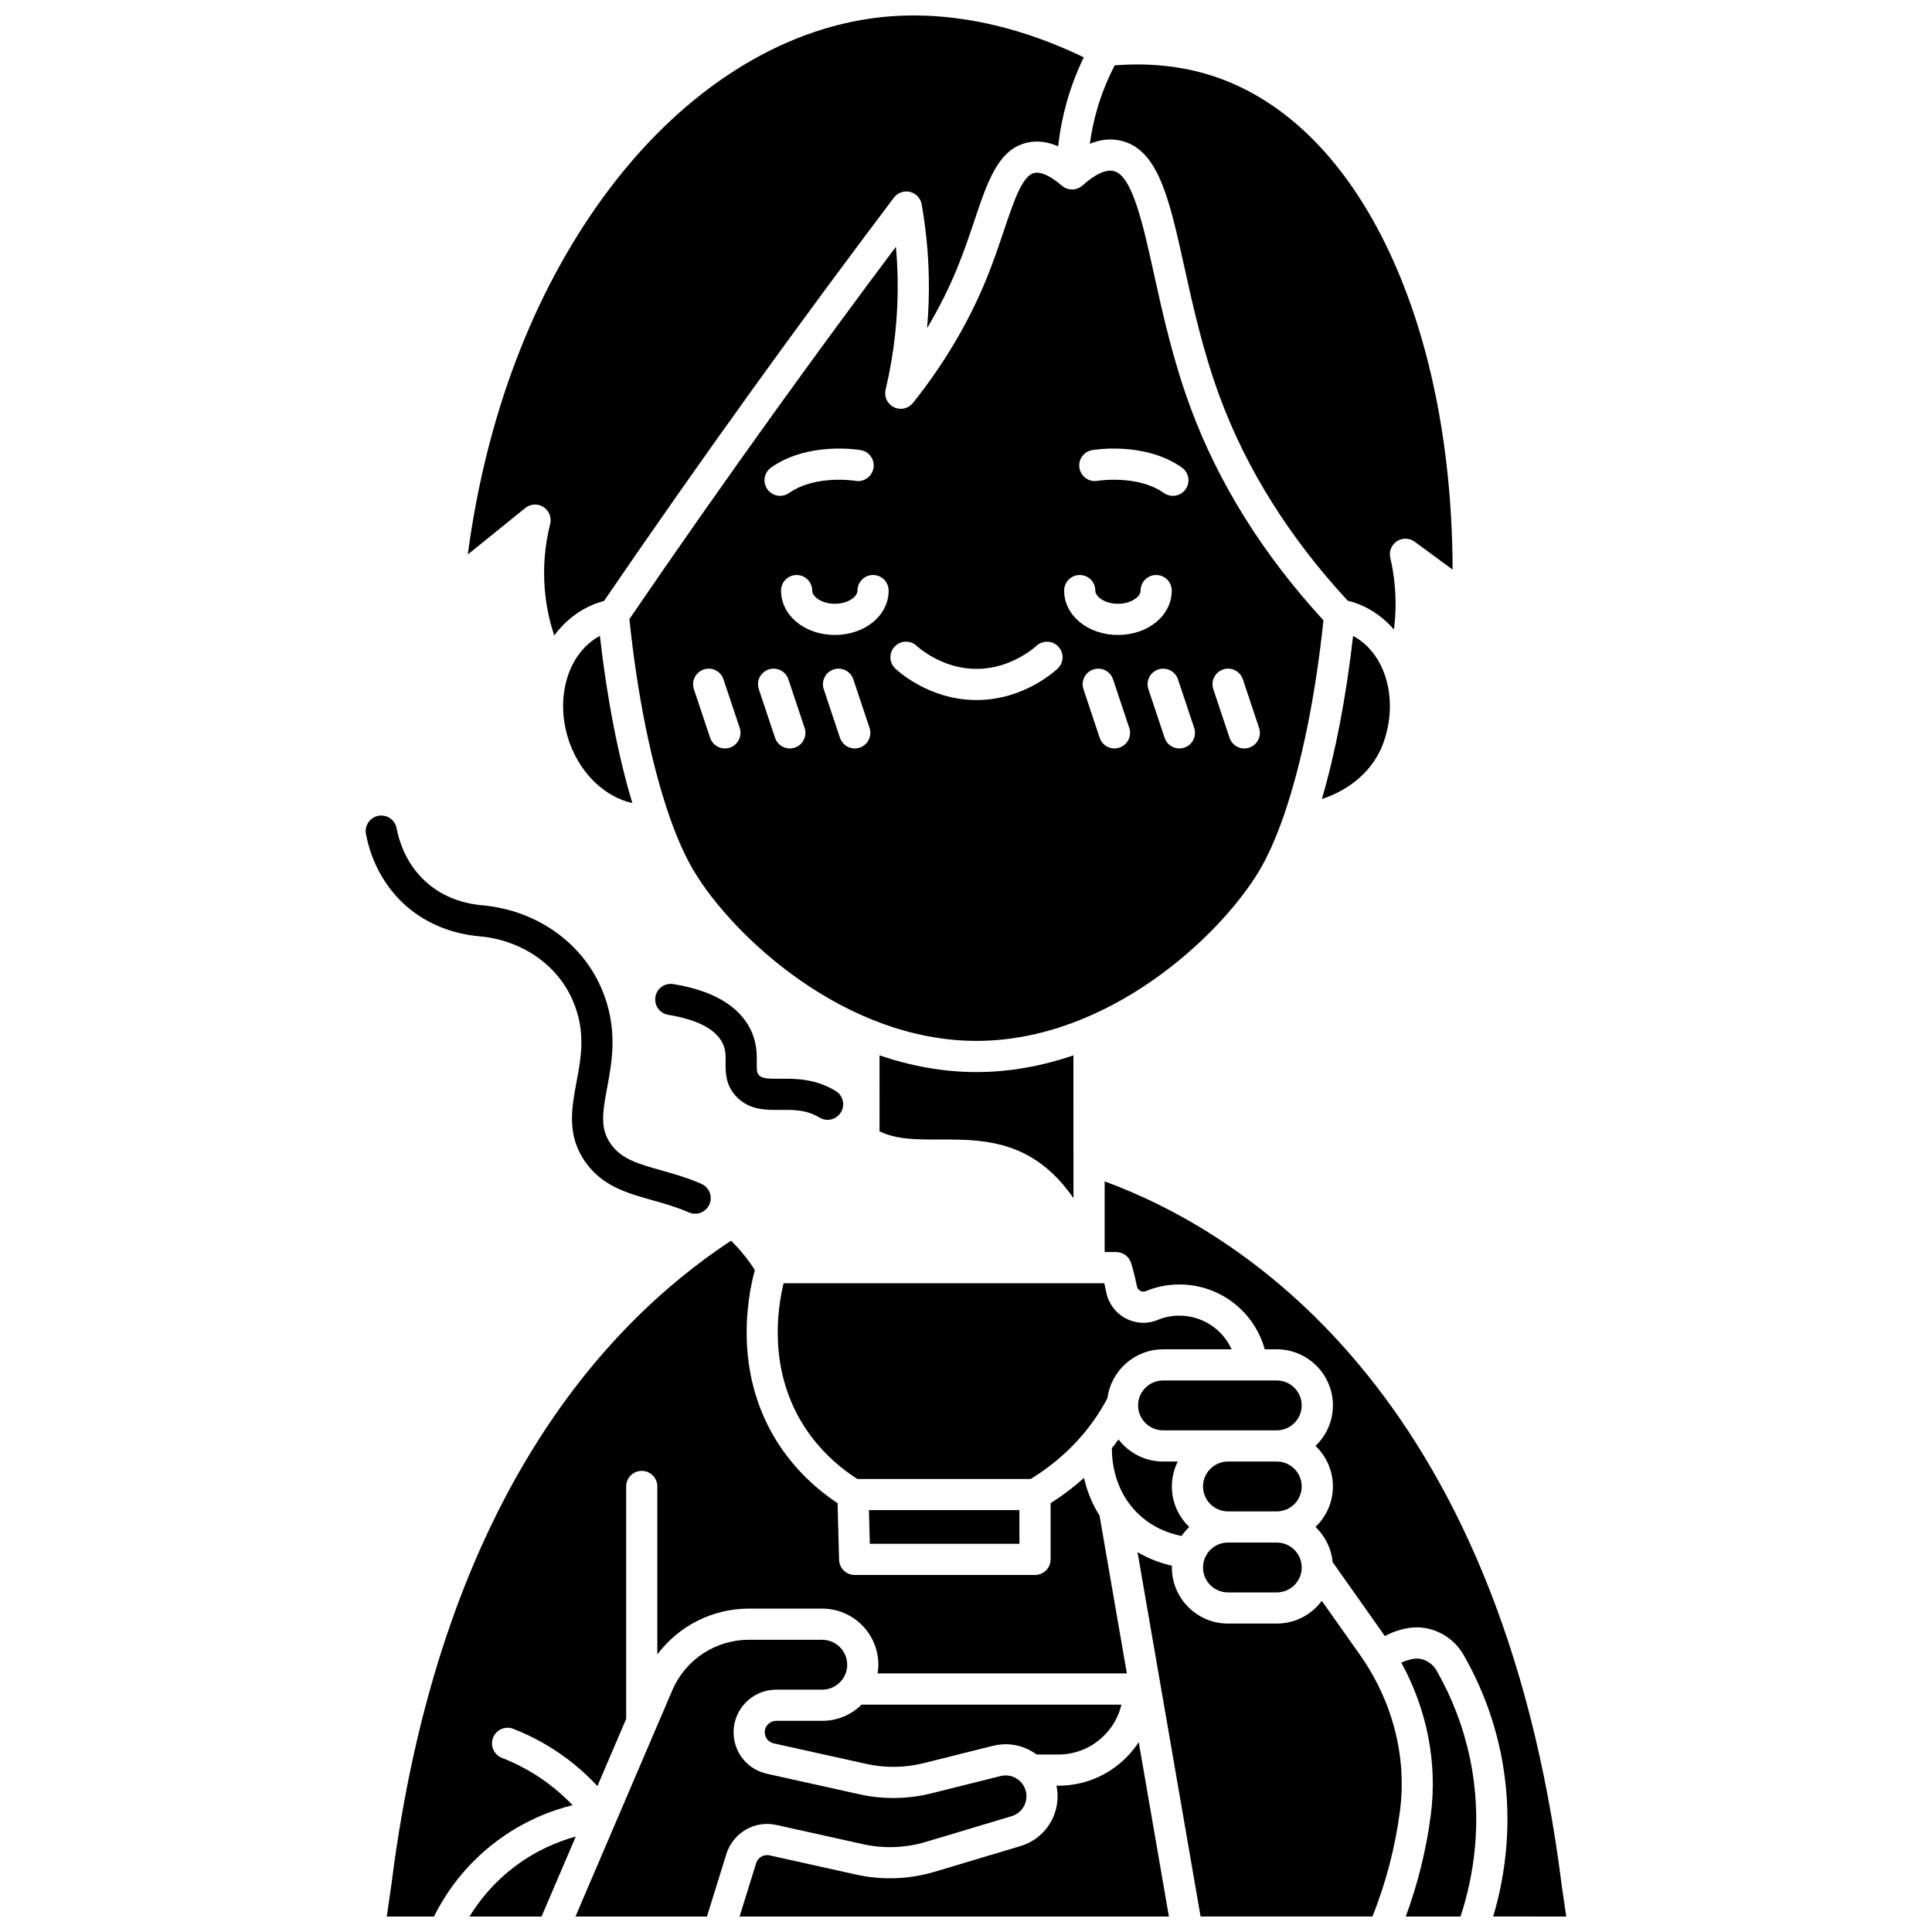 <?xml version="1.0" encoding="UTF-8"?>
<!-- Uploaded to: ICON Repo, www.svgrepo.com, Generator: ICON Repo Mixer Tools -->
<svg width="800px" height="800px" version="1.1" viewBox="144 144 512 512" xmlns="http://www.w3.org/2000/svg">
 <defs>
  <clipPath id="h">
   <path d="m296 578h121v73.902h-121z"/>
  </clipPath>
  <clipPath id="g">
   <path d="m339 605h115v46.902h-115z"/>
  </clipPath>
  <clipPath id="f">
   <path d="m268 630h29v21.902h-29z"/>
  </clipPath>
  <clipPath id="e">
   <path d="m436 457h124v194.9h-124z"/>
  </clipPath>
  <clipPath id="d">
   <path d="m515 583h21v68.902h-21z"/>
  </clipPath>
  <clipPath id="c">
   <path d="m445 555h71v96.902h-71z"/>
  </clipPath>
  <clipPath id="b">
   <path d="m246 472h197v179.9h-197z"/>
  </clipPath>
  <clipPath id="a">
   <path d="m267 148.09h165v164.91h-165z"/>
  </clipPath>
 </defs>
 <path d="m482.36 531.32h-12.938c-3.644 0-6.609 2.965-6.609 6.606s2.965 6.606 6.609 6.606h12.938c3.644 0 6.609-2.965 6.609-6.606-0.004-3.641-2.965-6.606-6.609-6.606z"/>
 <path d="m440.63 181.2c10.27 2.035 13.188 15.25 17.23 33.539 2.328 10.543 4.969 22.496 9.453 34.598 7.082 19.109 18.465 37.219 33.836 53.848 1.043 0.254 2 0.555 2.902 0.914 3.676 1.461 6.816 3.789 9.352 6.719 0.219-1.699 0.359-3.406 0.414-5.121 0.145-4.66-0.316-9.328-1.379-13.875-0.391-1.684 0.305-3.434 1.746-4.383s3.324-0.906 4.719 0.121l10.055 7.391c-0.102-30.953-5.535-59.207-15.84-82.117-11.059-24.582-26.949-41.215-45.961-48.094-8.473-3.066-17.801-4.195-27.75-3.422-2 3.871-3.633 7.93-4.805 12.121-0.797 2.844-1.387 5.738-1.785 8.664 2.684-1.098 5.293-1.402 7.812-0.902z"/>
 <path d="m414.16 553.12v-8.922h-39.883l0.238 8.922z"/>
 <path d="m477.64 374.88c2.344-3.902 4.562-8.914 6.602-14.801 0.031-0.113 0.074-0.223 0.113-0.332 4.613-13.445 8.285-31.422 10.371-51.367-15.922-17.316-27.754-36.203-35.16-56.18-4.684-12.633-7.387-24.879-9.773-35.684-2.981-13.492-5.797-26.234-10.77-27.219-2.078-0.41-4.894 0.922-8.145 3.856-0.082 0.074-0.172 0.125-0.254 0.191-0.098 0.074-0.188 0.152-0.289 0.219-0.125 0.082-0.258 0.145-0.387 0.207-0.098 0.051-0.195 0.105-0.297 0.148-0.156 0.062-0.316 0.105-0.48 0.148-0.09 0.023-0.172 0.059-0.266 0.074-0.258 0.051-0.516 0.078-0.777 0.078-0.008 0-0.012 0.004-0.02 0.004h-0.035c-0.074 0-0.141-0.02-0.211-0.023-0.18-0.012-0.359-0.023-0.535-0.059-0.113-0.023-0.219-0.055-0.324-0.086-0.141-0.039-0.281-0.078-0.418-0.133-0.113-0.047-0.219-0.098-0.328-0.152-0.121-0.062-0.242-0.125-0.363-0.199-0.105-0.066-0.203-0.141-0.305-0.219-0.066-0.051-0.137-0.09-0.199-0.145-2.934-2.559-5.523-3.758-7.293-3.371-3.152 0.691-5.422 7.438-8.047 15.25-1.305 3.883-2.785 8.285-4.664 12.891-4.695 11.492-11.238 22.535-19.449 32.816-1.207 1.508-3.301 1.98-5.035 1.133-1.738-0.848-2.656-2.785-2.207-4.668 2.316-9.75 3.387-19.727 3.184-29.664-0.055-2.727-0.211-5.465-0.457-8.195-10.523 14.039-21.004 28.301-31.234 42.508-13.305 18.473-26.551 37.359-39.391 56.152 2.078 20.055 5.758 38.141 10.391 51.652 0.043 0.109 0.082 0.219 0.113 0.332 2.043 5.906 4.266 10.93 6.617 14.84 10.445 17.383 40.008 44.965 74.863 44.965 34.848-0.008 64.41-27.586 74.859-44.969zm-9.496-53.465c2.164-0.727 4.504 0.445 5.227 2.609l4.301 12.883c0.723 2.164-0.445 4.504-2.609 5.227-0.434 0.145-0.875 0.215-1.309 0.215-1.727 0-3.34-1.094-3.914-2.824l-4.301-12.883c-0.727-2.164 0.441-4.504 2.606-5.227zm-130.73 20.719c-0.434 0.145-0.875 0.215-1.309 0.215-1.727 0-3.34-1.094-3.914-2.824l-4.301-12.883c-0.723-2.164 0.445-4.504 2.609-5.227 2.164-0.727 4.504 0.445 5.227 2.609l4.301 12.883c0.715 2.164-0.453 4.504-2.613 5.227zm10.945-74.238c9.848-6.926 23.195-4.703 23.762-4.606 2.246 0.391 3.75 2.531 3.359 4.777-0.391 2.246-2.527 3.746-4.769 3.363-0.18-0.027-10.609-1.695-17.602 3.223-0.723 0.508-1.551 0.754-2.371 0.754-1.297 0-2.578-0.609-3.383-1.754-1.312-1.871-0.863-4.449 1.004-5.758zm6.258 74.238c-0.434 0.145-0.875 0.215-1.309 0.215-1.727 0-3.34-1.094-3.914-2.824l-4.301-12.883c-0.723-2.164 0.445-4.504 2.609-5.227 2.164-0.723 4.504 0.445 5.227 2.609l4.301 12.883c0.719 2.164-0.449 4.504-2.613 5.227zm17.207 0c-0.434 0.145-0.875 0.215-1.309 0.215-1.727 0-3.34-1.094-3.914-2.824l-4.301-12.883c-0.723-2.164 0.445-4.504 2.609-5.227 2.164-0.723 4.504 0.445 5.227 2.609l4.301 12.883c0.719 2.164-0.449 4.504-2.613 5.227zm-6.582-29.867c-7.996 0-14.258-5.164-14.258-11.758 0-2.281 1.848-4.129 4.129-4.129s4.129 1.848 4.129 4.129c0 1.652 2.566 3.5 6 3.5 3.434 0 6-1.848 6-3.5 0-2.281 1.848-4.129 4.129-4.129s4.129 1.848 4.129 4.129c0 6.59-6.262 11.758-14.258 11.758zm59.086 8.883c-0.355 0.34-8.812 8.355-21.398 8.355h-0.051-0.191-0.051c-12.586 0-21.043-8.016-21.398-8.355-1.641-1.582-1.691-4.195-0.105-5.84 1.578-1.637 4.184-1.691 5.828-0.117 0.141 0.129 6.562 6.055 15.68 6.055h0.039 0.219 0.039c9.168 0 15.617-5.996 15.68-6.055 1.652-1.562 4.262-1.504 5.832 0.141 1.562 1.645 1.516 4.238-0.121 5.816zm9.098-57.859c0.562-0.098 13.93-2.324 23.777 4.606 1.867 1.312 2.312 3.887 1 5.754-0.805 1.145-2.082 1.754-3.383 1.754-0.82 0-1.648-0.242-2.371-0.754-7.016-4.934-17.52-3.238-17.621-3.223-2.25 0.375-4.379-1.133-4.762-3.375-0.383-2.242 1.113-4.375 3.359-4.762zm-7.414 37.219c0-2.281 1.848-4.129 4.129-4.129s4.129 1.848 4.129 4.129c0 1.652 2.566 3.5 6 3.5 3.434 0 6-1.848 6-3.5 0-2.281 1.848-4.129 4.129-4.129s4.129 1.848 4.129 4.129c0 6.594-6.262 11.758-14.258 11.758-7.996 0-14.258-5.168-14.258-11.758zm14.641 41.625c-0.434 0.145-0.875 0.215-1.309 0.215-1.727 0-3.34-1.094-3.914-2.824l-4.301-12.883c-0.723-2.164 0.445-4.504 2.609-5.227 2.164-0.723 4.504 0.445 5.227 2.609l4.301 12.883c0.719 2.164-0.449 4.504-2.613 5.227zm17.207 0c-0.434 0.145-0.875 0.215-1.309 0.215-1.727 0-3.34-1.094-3.914-2.824l-4.301-12.883c-0.723-2.164 0.445-4.504 2.609-5.227 2.16-0.723 4.504 0.445 5.227 2.609l4.301 12.883c0.719 2.164-0.449 4.504-2.613 5.227z"/>
 <path d="m452.23 531.32c-4.816 0-9.094-2.309-11.816-5.863-0.566 0.789-1.148 1.566-1.75 2.328-0.027 3.32 0.633 11.367 7.031 17.453 3.848 3.66 8.211 5.184 11.438 5.809 0.59-0.867 1.277-1.66 2.035-2.383-2.836-2.711-4.613-6.516-4.613-10.734 0-2.375 0.574-4.613 1.566-6.606z"/>
 <path d="m482.34 509.84h-30.113c-3.652 0-6.625 2.965-6.625 6.606 0 3.644 2.973 6.609 6.625 6.609h30.109c3.652 0 6.625-2.965 6.625-6.609 0.004-3.641-2.969-6.606-6.621-6.606z"/>
 <path d="m482.36 552.79h-12.938c-3.644 0-6.609 2.965-6.609 6.609 0 3.641 2.965 6.606 6.609 6.606h12.938c3.644 0 6.609-2.965 6.609-6.606 0-3.644-2.965-6.609-6.609-6.609z"/>
 <path d="m294.47 323.17c-0.027 0.109-0.062 0.215-0.098 0.32-1.656 5.262-1.578 11.52 0.652 17.57 3.051 8.281 9.543 14.242 16.551 15.754-3.731-12.395-6.688-27.523-8.598-44.301-4.035 2.16-6.965 5.996-8.508 10.656z"/>
 <path d="m456.53 492.66c-1.984 0-3.914 0.383-5.734 1.141-2.754 1.145-5.852 0.988-8.5-0.43-2.684-1.438-4.555-3.973-5.137-6.953-0.156-0.797-0.328-1.582-0.512-2.344h-4.031-0.012-0.012-80.93c-1.75 7.242-3.785 22.441 4.703 36.707 3.578 6.012 8.691 11.234 14.84 15.164h45.934c6.699-4.109 12.305-9.301 16.668-15.441 1.348-1.898 2.578-3.902 3.676-5.969 0.945-7.293 7.191-12.949 14.746-12.949h18.168c-2.402-5.305-7.731-8.926-13.867-8.926z"/>
 <path d="m414.24 449.13c5.508 2.457 10.262 6.613 14.238 12.406l-0.008-37.852c-8.113 2.766-16.734 4.426-25.691 4.426-8.957 0-17.578-1.66-25.691-4.426l-0.008 20.121c4.453 2.199 9.867 2.195 15.918 2.18 6.637-0.016 14.125-0.035 21.242 3.144z"/>
 <g clip-path="url(#h)">
  <path d="m349.74 627.63 22.969 5.098c5.492 1.219 11.242 1.008 16.629-0.605l22.746-6.812c1.57-0.469 2.84-1.602 3.488-3.102 0.645-1.496 0.598-3.191-0.133-4.648-0.289-0.578-0.664-1.082-1.105-1.508-0.023-0.02-0.047-0.039-0.066-0.059-1.336-1.254-3.242-1.789-5.117-1.32l-18.398 4.594c-6.176 1.539-12.727 1.625-18.941 0.25l-24.559-5.449c-5.207-1.156-8.844-5.684-8.844-11.012 0-6.219 5.066-11.277 11.289-11.277h12.195c3.652 0 6.625-2.965 6.625-6.609 0-3.641-2.973-6.606-6.625-6.606l-19.441-0.004c-8.758 0-16.688 5.176-20.199 13.188l-4.371 10.211c-0.004 0.008-0.008 0.016-0.012 0.023l-21.367 49.922h34.844l5.203-16.746c1.867-5.586 7.523-8.781 13.191-7.527z"/>
 </g>
 <g clip-path="url(#g)">
  <path d="m442.52 609.71c-4.816 4.848-11.234 7.519-18.074 7.519h-0.043-0.43c0.574 2.746 0.316 5.625-0.824 8.258-1.617 3.746-4.789 6.566-8.703 7.738l-22.746 6.812c-6.734 2.016-13.922 2.277-20.789 0.754l-22.969-5.098c-1.523-0.336-3.043 0.52-3.535 1.996l-4.414 14.215h113.78l-7.996-46.215c-0.938 1.43-2.023 2.777-3.258 4.019z"/>
 </g>
 <g clip-path="url(#f)">
  <path d="m280.45 638.63c-5.562 4.191-9.398 8.984-12.02 13.27h19.086l9.074-21.203c-4.918 1.355-10.582 3.742-16.141 7.934z"/>
 </g>
 <path d="m361.89 600.04h-12.195c-1.672 0-3.031 1.355-3.031 3.019 0 1.426 0.977 2.641 2.371 2.949l24.559 5.449c4.973 1.105 10.211 1.035 15.152-0.199l18.398-4.594c4.144-1.035 8.344-0.105 11.566 2.297l5.703 0.008h0.027c4.625 0 8.961-1.805 12.215-5.082 2.269-2.285 3.816-5.09 4.535-8.145h-68.852c-2.691 2.656-6.379 4.297-10.449 4.297z"/>
 <path d="m510.54 341.07c2.242-6.09 2.312-12.391 0.625-17.672-0.027-0.082-0.059-0.156-0.078-0.238-1.543-4.652-4.473-8.48-8.5-10.637-1.855 16.293-4.699 31.031-8.277 43.223 7.633-2.465 13.703-7.809 16.23-14.676z"/>
 <g clip-path="url(#e)">
  <path d="m559.07 651.9-1.188-8.16c-16.555-132.21-86.465-173.96-121.14-186.66l0.004 18.73h3.059c1.809 0 3.406 1.176 3.945 2.902 0.598 1.918 1.109 3.977 1.527 6.117 0.148 0.762 0.703 1.133 0.934 1.258 0.266 0.145 0.809 0.34 1.43 0.082 2.832-1.176 5.824-1.77 8.902-1.77 10.723 0 19.855 7.168 22.617 17.18h3.191c8.207 0 14.883 6.668 14.883 14.867 0 4.219-1.777 8.027-4.613 10.734 2.836 2.711 4.613 6.516 4.613 10.738 0 4.219-1.777 8.027-4.613 10.734 2.516 2.402 4.195 5.668 4.539 9.324l13.84 19.598c1.688-0.906 3.723-1.695 6.113-2.106 0.012-0.004 0.098-0.016 0.109-0.02 5.793-0.953 11.68 1.922 14.668 7.16 4.578 8.02 7.856 16.613 9.734 25.547 3.656 17.391 1.363 32.68-1.91 43.734l19.355 0.012z"/>
 </g>
 <g clip-path="url(#d)">
  <path d="m524.71 586.72c-1.266-2.219-3.781-3.5-6.129-3.113-1.234 0.211-2.297 0.586-3.211 1.023 6.828 12.5 9.598 26.559 7.809 40.352l-0.035 0.27c-1.211 9.129-3.438 18.051-6.602 26.648h14.516c3.336-10.172 6.055-25.008 2.473-42.035-1.699-8.086-4.668-15.871-8.82-23.145z"/>
 </g>
 <g clip-path="url(#c)">
  <path d="m494.29 568.24c-2.711 3.648-7.039 6.023-11.926 6.023h-12.938c-8.199 0-14.867-6.668-14.867-14.867 0-0.156 0.02-0.305 0.023-0.457-2.707-0.617-5.898-1.699-9.125-3.609l16.711 96.566h45.547c3.543-8.898 5.988-18.188 7.246-27.664l0.043-0.312c1.863-14.359-1.93-29.094-10.684-41.488z"/>
 </g>
 <g clip-path="url(#b)">
  <path d="m275.48 632.04c7.023-5.297 14.203-8.148 20.266-9.656-1.969-2.059-4.106-3.957-6.391-5.672-3.777-2.836-7.93-5.141-12.336-6.856-2.125-0.828-3.18-3.223-2.352-5.348s3.219-3.176 5.348-2.352c5.109 1.988 9.918 4.664 14.297 7.945 2.887 2.168 5.562 4.586 8.012 7.223l7.621-17.809v-61.59c0-2.281 1.848-4.129 4.129-4.129s4.129 1.848 4.129 4.129v44.508c5.648-7.531 14.578-12.133 24.246-12.133h19.445c8.207 0 14.883 6.668 14.883 14.867 0 0.789-0.078 1.559-0.199 2.312h66.051l-7.242-41.855c-2.168-3.391-3.406-6.856-4.113-9.961-2.723 2.449-5.684 4.68-8.855 6.699v14.887c0 2.281-1.848 4.129-4.129 4.129h-47.793c-2.238 0-4.066-1.781-4.129-4.019l-0.406-15.008c-6.863-4.555-12.613-10.504-16.688-17.348-10.637-17.879-7.293-36.793-5.231-44.434-1.426-2.219-3.031-4.312-4.805-6.227-0.504-0.543-1.004-1.055-1.508-1.543-34.695 22.852-77.414 70.816-89.984 170.49-0.02 0.145-0.691 4.773-1.246 8.613h12.508c2.938-5.91 8.008-13.48 16.473-19.863z"/>
 </g>
 <g clip-path="url(#a)">
  <path d="m288.02 278.36c1.496 0.957 2.215 2.766 1.781 4.488-1.414 5.621-1.898 11.379-1.445 17.125 0.336 4.254 1.188 8.414 2.523 12.438 2.719-3.688 6.312-6.594 10.633-8.312 0.801-0.316 1.645-0.59 2.551-0.828 12.852-18.809 26.113-37.707 39.426-56.191 12.23-16.977 24.812-34.035 37.398-50.699 0.988-1.312 2.664-1.91 4.262-1.527 1.598 0.383 2.816 1.68 3.102 3.297 1.125 6.356 1.762 12.84 1.891 19.277 0.094 4.512-0.059 9.031-0.457 13.535 3.129-5.238 5.824-10.621 8.062-16.109 1.781-4.359 3.215-8.629 4.481-12.395 3.566-10.613 6.383-19 14.109-20.688 2.582-0.566 5.285-0.211 8.078 1.008 0.43-3.91 1.176-7.777 2.238-11.566 1.156-4.129 2.684-8.152 4.555-12.016-19.316-9.324-38.844-12.875-56.711-10.262-26.07 3.805-51.141 20.594-70.59 47.27-18.754 25.719-31.086 58.301-35.938 94.734l15.23-12.309c1.383-1.121 3.324-1.227 4.82-0.27z"/>
 </g>
 <path d="m339.04 434.5c3.422 3.711 7.898 3.68 11.852 3.637 3.519-0.023 6.836-0.062 10.277 2.031 0.672 0.406 1.41 0.602 2.141 0.602 1.395 0 2.758-0.707 3.535-1.988 1.184-1.949 0.562-4.488-1.387-5.672-5.453-3.309-10.766-3.269-14.637-3.227-3.391 0.027-4.852-0.051-5.707-0.977-0.531-0.578-0.586-1.172-0.562-3.269 0.023-2.285 0.059-5.414-1.711-8.941-3.113-6.191-9.98-10.199-20.41-11.906-2.254-0.371-4.375 1.156-4.742 3.406-0.367 2.25 1.156 4.375 3.406 4.742 7.676 1.258 12.512 3.769 14.367 7.465 0.871 1.734 0.855 3.238 0.836 5.141-0.031 2.488-0.07 5.906 2.742 8.957z"/>
 <path d="m271.11 392.14c11.047 0.988 20.469 7.426 24.586 16.793l0.113 0.266c3.488 8.133 2.211 14.945 0.977 21.531-1.305 6.973-2.656 14.18 2.379 21.266 4.516 6.352 10.922 8.16 17.703 10.07 3.148 0.887 6.402 1.805 9.699 3.242 0.539 0.234 1.098 0.344 1.648 0.344 1.594 0 3.109-0.926 3.789-2.481 0.91-2.09-0.043-4.523-2.137-5.438-3.812-1.66-7.5-2.699-10.758-3.617-6.031-1.699-10.387-2.93-13.215-6.906-2.863-4.031-2.277-8.105-0.996-14.961 1.324-7.07 2.973-15.867-1.504-26.305l-0.145-0.332c-5.332-12.125-17.371-20.441-31.414-21.699-6.144-0.551-11.309-2.766-15.352-6.578-5.07-4.785-6.797-10.723-7.379-13.836-0.418-2.242-2.574-3.723-4.816-3.305-2.242 0.418-3.723 2.574-3.305 4.816 1.32 7.082 4.809 13.594 9.828 18.332 5.363 5.047 12.375 8.086 20.297 8.797z"/>
</svg>